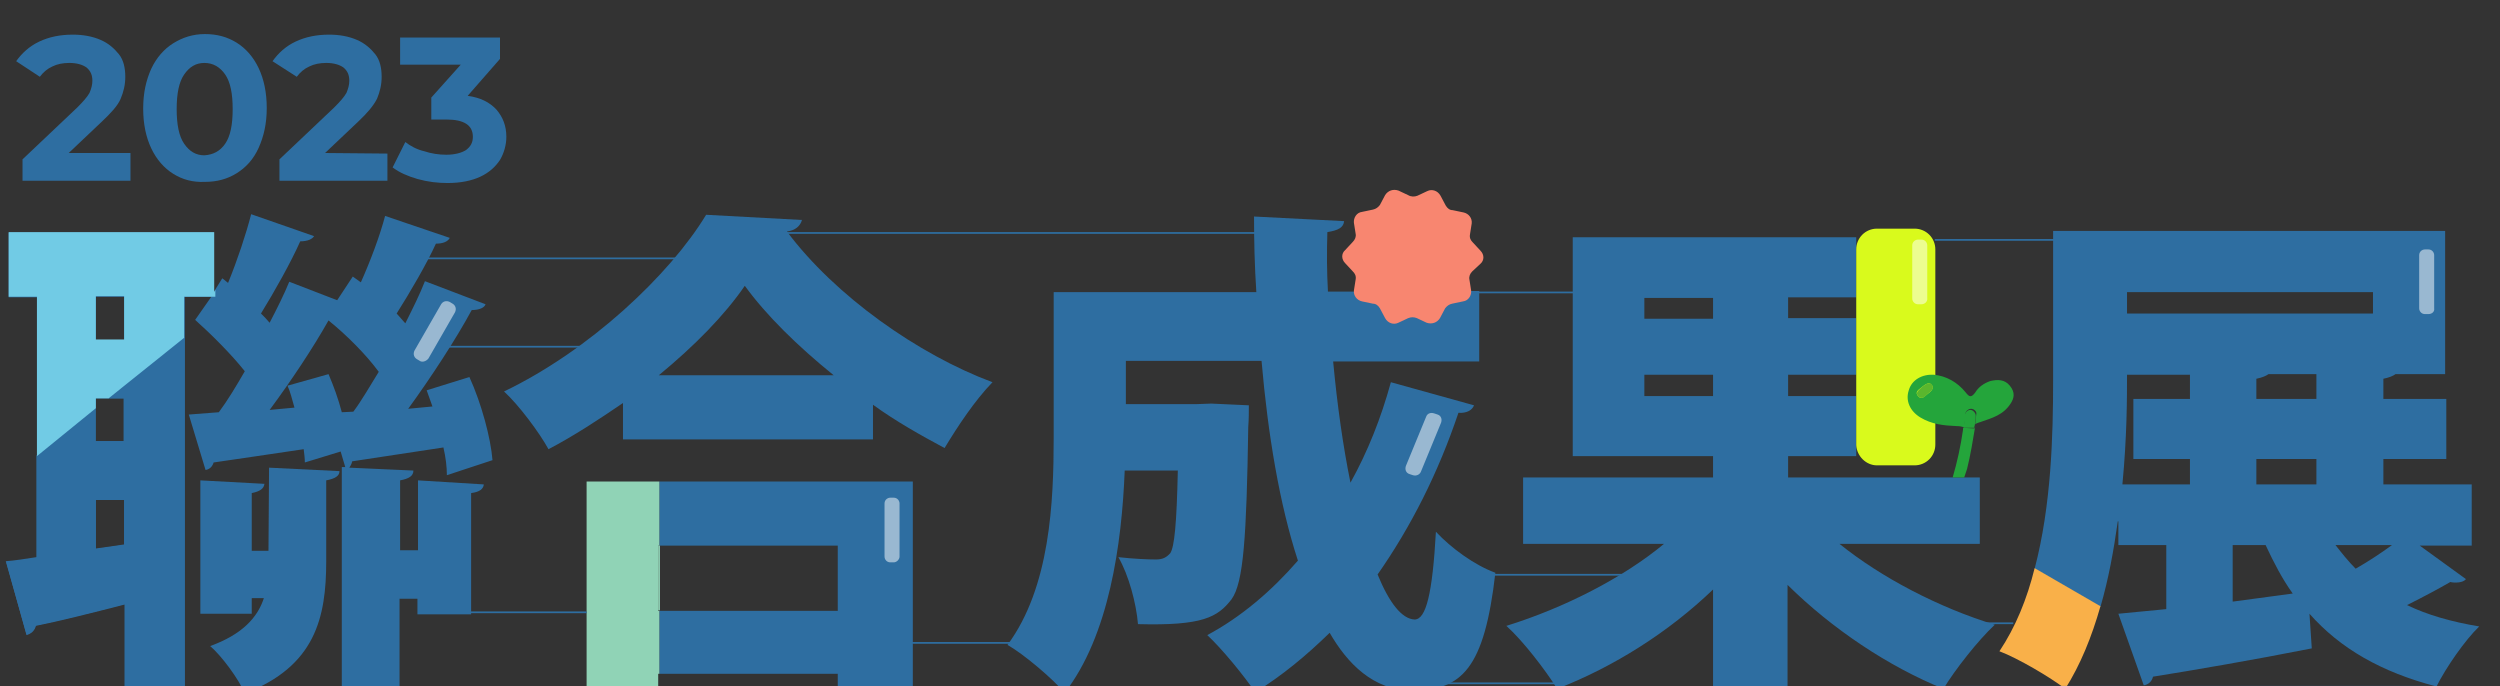 <?xml version="1.0" encoding="utf-8"?>
<!-- Generator: Adobe Illustrator 26.0.1, SVG Export Plug-In . SVG Version: 6.00 Build 0)  -->
<svg version="1.1" id="圖層_1" xmlns="http://www.w3.org/2000/svg" xmlns:xlink="http://www.w3.org/1999/xlink" x="0px" y="0px"
	 viewBox="0 0 433 118.9" style="enable-background:new 0 0 433 118.9;" xml:space="preserve">
<rect x="0" y="0" width="433" height="118.9" fill="#333333" stroke="none"/>
<style type="text/css">
	.st0{fill:none;}
	.st1{fill:#2E6EA1;}
	.st2{fill:#D9FA1C;}
	.st3{opacity:0.51;}
	.st4{fill:#FFFFFF;}
	.st5{fill:#F88670;}
	.st6{fill:#F9B049;}
	.st7{fill:#90D3B6;}
	.st8{fill:#71CBE5;}
	.st9{fill:#24A53B;}
	.st10{fill:#5AB62E;}
</style>
<g>
	<g>
		<g>
			<g>
				<path class="st0" d="M129.1,49.7c-3.6,5.1-8.7,10.4-14.9,15.5h30.3C138.2,60,132.7,54.6,129.1,49.7z"/>
			</g>
			<g>
				<rect x="114" y="94.5" class="st0" width="31.1" height="11.2"/>
			</g>
			<g>
				<rect x="309.3" y="51.5" class="st0" width="11.7" height="3.6"/>
			</g>
			<g>
				<rect x="16.6" y="51.4" class="st0" width="4.9" height="7.5"/>
			</g>
			<g>
				<polygon class="st0" points="16.6,95.1 21.5,94.4 21.5,86.5 16.6,86.5 				"/>
			</g>
			<g>
				<path class="st0" d="M65.6,64.5c-2.3-3-5.6-6.4-8.7-8.9c-2.8,4.8-6.6,10.5-10.2,15.5l4.3-0.4c-0.4-1.3-0.8-2.6-1.2-3.8l7.1-2
					c0.8,2.1,1.7,4.3,2.3,6.6l2.1-0.1C62.7,69.3,64.2,66.8,65.6,64.5z"/>
			</g>
			<g>
				<rect x="16.6" y="69.1" class="st0" width="4.9" height="7.4"/>
			</g>
			<g>
				<path class="st0" d="M388,95.1v9.8l10.4-1.3c-1.7-2.5-3.3-5.3-4.7-8.4H388z"/>
			</g>
			<g>
				<rect x="284.7" y="51.5" class="st0" width="11.8" height="3.6"/>
			</g>
			<g>
				<rect x="392.1" y="80.1" class="st0" width="10.4" height="4.4"/>
			</g>
			<g>
				<path class="st0" d="M368.8,84.6h11.7v-4.4h-9.8V69.7h9.8v-4.2h-10.9C369.7,69.5,369.7,76.3,368.8,84.6z"/>
			</g>
			<g>
				<path class="st0" d="M392.1,66.3v3.5h10.4v-4.2h-8.3C393.8,65.8,393.1,66.1,392.1,66.3z"/>
			</g>
			<g>
				<path class="st0" d="M409.2,99.2c2.2-1.3,4.4-2.8,6.3-4.1h-9.8C406.7,96.6,407.9,97.9,409.2,99.2z"/>
			</g>
			<g>
				<rect x="369.7" y="51.3" class="st0" width="42.6" height="3.7"/>
			</g>
			<g>
				<path class="st1" d="M46.5,95.4h-2.9v-10c1.5-0.3,2.1-0.8,2.2-1.6l-11.1-0.6v23.1h8.9v-2.7h2.1c-1.1,3.4-3.8,6.3-9.3,8.3
					c2,1.7,5,5.8,6,8.2c12.2-4.7,14.1-13.1,14.1-22.9v-14c1.6-0.3,2.3-0.8,2.3-1.6L46.6,81L46.5,95.4C46.6,95.4,46.5,95.4,46.5,95.4
					z"/>
			</g>
			<g>
				<path class="st1" d="M61,79.9c4-0.6,9.8-1.5,15.8-2.4c0.4,1.7,0.6,3.4,0.6,4.8l7.9-2.6c-0.3-3.8-1.9-9.8-4-14.4l-7.4,2.3l1,2.8
					l-4.2,0.4c4-5.5,8.3-12.1,11-17.1c1.3,0,2.2-0.4,2.4-1l-10.5-4c-0.9,2.3-2.1,4.7-3.4,7.3l-1.5-1.7c2.4-3.8,5.2-8.6,6.8-12.1
					c1.3,0,2.1-0.4,2.4-1l-11.2-3.8c-0.9,3.4-2.5,7.7-4.2,11.5l-1.4-1L58.4,52l-8.3-3.2c-0.9,2.2-2.1,4.6-3.4,7.1
					c-0.5-0.6-0.9-1-1.5-1.6c2.4-3.9,5.2-8.9,6.8-12.5c1.3,0,2.1-0.4,2.4-0.9l-10.9-3.8c-0.9,3.5-2.4,8-4,11.9l-1-0.8L37,50.6V40.3
					H1.5v11.2h4.9v45.2c-2,0.3-3.8,0.6-5.3,0.7L4.6,110c0.7-0.2,1.4-0.7,1.6-1.6c4-0.8,9.6-2.2,15.4-3.7v14.8H32V51.4h4.6l-2.8,4
					c2.9,2.6,6.3,6,8.6,8.9c-1.5,2.6-3,5.1-4.5,7.1l-5.2,0.4l2.9,9.6c0.7-0.1,1.2-0.6,1.4-1.3c4-0.6,9.7-1.4,15.6-2.3
					c0.1,0.8,0.2,1.6,0.2,2.3l6.2-1.9l0.8,2.7h-0.6v38.7h10v-15.9h3.1v2.7h9.3v-21c1.5-0.2,2.1-0.7,2.2-1.5l-11.4-0.7v12.1h-3.1
					V83.2c1.6-0.3,2.3-0.8,2.3-1.7L60.5,81C60.7,80.7,60.9,80.4,61,79.9z M21.5,94.4l-4.9,0.7v-8.5h4.9V94.4z M21.5,76.4h-4.9V69
					h4.9V76.4z M21.5,58.9h-4.9v-7.5h4.9V58.9z M59.2,71.4c-0.6-2.3-1.4-4.5-2.3-6.6l-7.1,2c0.5,1.1,0.8,2.4,1.2,3.8L46.7,71
					c3.7-5,7.5-10.7,10.2-15.5c3.1,2.5,6.5,5.9,8.7,8.9c-1.5,2.4-2.9,4.9-4.4,6.9L59.2,71.4z"/>
			</g>
			<g>
				<path class="st1" d="M136.3,40.1c1.4-0.2,2.3-0.9,2.6-2l-16.6-0.9c-6.3,10.4-20.2,23.5-35,30.6c2.6,2.4,6.1,7.1,7.7,10
					c4.4-2.3,8.8-5.2,12.9-8v6.3h43.3v-6c4,2.9,8.3,5.3,12.4,7.5c2.3-3.8,5.2-8.2,8.3-11.4C159,61.4,144.6,51.2,136.3,40.1z
					 M114.1,65c6.2-5.1,11.4-10.4,14.9-15.5c3.7,5.1,9.1,10.4,15.4,15.5H114.1z"/>
			</g>
			<g>
				<path class="st1" d="M248.7,92.1c-0.6,10.7-1.7,15.2-3.7,15.2c-2.2-0.1-4.4-2.9-6.4-7.8c5.8-8.3,10.5-17.6,14-28
					c1.5,0.1,2.4-0.5,2.7-1.3l-14.4-4c-1.7,6.2-4,12-7,17.4c-1.3-6.4-2.3-13.5-3-21h25.3V50.4h-7.4l4.3-4.1
					c-2.7-2.9-8.3-6.7-12.3-9.2l-7.9,7.3c2.5,1.7,5.5,3.9,8,6.1h-10.9c-0.2-3.5-0.2-6.9-0.1-10.3c1.9-0.3,2.8-0.8,2.9-1.9l-15.6-0.8
					c0,4.3,0.1,8.6,0.4,13.1h-35.1v25.1c0,11.2-0.6,26-8,36c2.7,1.5,7.9,5.9,9.9,8.3c7.7-9.9,9.9-25.8,10.4-38.5h9.2
					c-0.2,9.3-0.6,13.2-1.3,14.3c-0.7,0.8-1.4,1.1-2.5,1.1c-1.4,0-3.8-0.1-6.5-0.4c1.8,3.1,3.1,8,3.4,11.6
					c11.2,0.3,13.8-1.2,16.2-4.3c2.1-2.9,2.6-10.9,2.9-29.9c0.1-1.2,0.1-2.7,0.1-3.7l-6.5-0.3l-2.7,0.1h-12.1v-7.5h23.5
					c1.1,12.7,3.1,24.8,6.3,34.6c-4.6,5.3-9.9,9.8-15.7,12.9c2.5,2.3,6.5,7.2,8.3,9.9c4.7-2.9,8.9-6.4,12.9-10.3
					c3,5.2,7.5,10,14.3,10c8.6,0,12.5-3.8,14.4-20.4C255.4,97.9,251.3,94.9,248.7,92.1z"/>
			</g>
			<g>
				<g>
					<rect x="309.6" y="64.9" class="st0" width="11.8" height="3.7"/>
				</g>
				<g>
					<rect x="284.9" y="64.9" class="st0" width="11.9" height="3.7"/>
				</g>
				<g>
					<path class="st1" d="M342.9,94.2V82.7h-33.2V79h11.8V68.6h-11.8v-3.7h11.8v-9.8h-11.8v-3.6h11.8V41.1h-49.1V79h24.3v3.7h-32.9
						v11.5h24.4c-7.1,5.9-17.3,11.1-27.3,14.2c2.9,2.6,6.8,7.7,8.8,10.9c9.8-3.8,19.3-9.8,27-17.2v18.2h12.9v-19
						c7.7,7.6,17.4,14.1,27,18c2-3.3,6-8.4,8.9-11.1c-9.8-3-19.7-8.2-26.9-14L342.9,94.2L342.9,94.2z M296.7,68.6h-11.9v-3.7h11.9
						V68.6z M296.7,55.2h-11.9v-3.6h11.9V55.2z"/>
				</g>
				<g>
					<path class="st2" d="M325.1,80.6h6.5c2,0,3.6-1.6,3.6-3.6V43.2c0-2-1.6-3.6-3.6-3.6h-6.5c-2,0-3.6,1.6-3.6,3.6v33.9
						C321.6,79,323.2,80.6,325.1,80.6z"/>
				</g>
				<g class="st3">
					<path class="st4" d="M332.8,52.7h-0.6c-0.6,0-1-0.5-1-1v-9.2c0-0.6,0.5-1,1-1h0.6c0.6,0,1,0.5,1,1v9.1
						C333.9,52.2,333.4,52.7,332.8,52.7z"/>
				</g>
			</g>
			<g>
				<path class="st5" d="M245.5,33.9l1.7-0.8c0.8-0.4,1.8-0.1,2.3,0.8l0.9,1.7c0.3,0.5,0.7,0.8,1.2,0.8l1.9,0.4
					c0.9,0.2,1.5,1,1.4,1.9l-0.3,1.9c-0.1,0.6,0.1,1,0.5,1.4l1.3,1.4c0.7,0.7,0.7,1.7,0,2.3L255,47c-0.4,0.4-0.6,0.9-0.5,1.4
					l0.3,1.9c0.1,0.9-0.5,1.8-1.4,1.9l-1.9,0.4c-0.5,0.1-0.9,0.4-1.2,0.8l-0.9,1.7c-0.5,0.8-1.4,1.1-2.3,0.8l-1.7-0.8
					c-0.5-0.2-1-0.2-1.5,0l-1.7,0.8c-0.8,0.4-1.8,0.1-2.3-0.8l-0.9-1.7c-0.3-0.5-0.7-0.8-1.2-0.8l-1.9-0.4c-0.9-0.2-1.5-1-1.4-1.9
					l0.3-1.9c0.1-0.6-0.1-1-0.5-1.4l-1.3-1.4c-0.7-0.7-0.7-1.7,0-2.3l1.3-1.4c0.4-0.4,0.6-0.9,0.5-1.4l-0.3-1.9
					c-0.1-0.9,0.5-1.8,1.4-1.9l1.9-0.4c0.5-0.1,0.9-0.4,1.2-0.8l0.9-1.7c0.5-0.8,1.4-1.1,2.3-0.8l1.7,0.8
					C244.4,34.1,245,34.1,245.5,33.9z"/>
			</g>
			<g>
				<g>
					<path class="st0" d="M367.6,83.9h11.7v-4.4h-9.8V69.1h9.8v-4.2h-10.9C368.4,68.9,368.4,75.6,367.6,83.9z"/>
				</g>
				<g>
					<rect x="368.4" y="50.6" class="st0" width="42.6" height="3.7"/>
				</g>
				<g>
					<rect x="390.8" y="79.5" class="st0" width="10.4" height="4.4"/>
				</g>
				<g>
					<path class="st0" d="M386.7,94.4v9.8l10.4-1.3c-1.7-2.5-3.3-5.3-4.7-8.4H386.7z"/>
				</g>
				<g>
					<path class="st0" d="M390.8,65.6v3.5h10.4v-4.2h-8.3C392.5,65.1,391.9,65.4,390.8,65.6z"/>
				</g>
				<g>
					<path class="st0" d="M408,98.5c2.2-1.3,4.4-2.8,6.3-4.1h-9.8C405.5,95.9,406.7,97.3,408,98.5z"/>
				</g>
				<g>
					<path class="st1" d="M416.9,104.8c2.8-1.4,5.6-2.9,7.5-4c0.4,0.1,0.7,0.1,1,0.1c0.7,0,1.4-0.2,1.7-0.6l-8-5.8h9V83.9h-15.3
						v-4.4h10.9V69.1h-10.9v-3.5c1-0.2,1.7-0.5,2.1-0.8h8.6V40h-67.9v25.9c0,9.4-0.3,21.6-3.2,32.6l11.4,6.6c1.4-4.8,2.3-9.8,3-14.8
						h0.1v4.1h8.3v11.1l-8.3,0.8l4.4,12.4c0.7-0.1,1.4-0.6,1.6-1.5c6.9-1.1,17.4-2.9,27.5-4.9l-0.4-6c5.3,6,12.4,10.1,22,12.6
						c1.6-3.2,4.9-8,7.4-10.4C424.6,107.7,420.4,106.5,416.9,104.8z M368.4,50.6H411v3.7h-42.6V50.6z M379.3,69.1h-9.8v10.4h9.8v4.4
						h-11.7c0.8-8.3,0.8-15,0.8-19h10.9L379.3,69.1L379.3,69.1z M386.7,104.2v-9.8h5.7c1.4,3,2.9,5.9,4.7,8.4L386.7,104.2z
						 M401.2,83.9h-10.4v-4.4h10.4V83.9z M401.2,69.1h-10.4v-3.5c1-0.2,1.7-0.5,2.1-0.8h8.3V69.1z M408,98.5
						c-1.3-1.3-2.4-2.7-3.5-4.1h9.8C412.4,95.8,410.1,97.3,408,98.5z"/>
				</g>
				<g>
					<path class="st6" d="M346.3,112.8c3.2,1.2,8.8,4.5,11.4,6.5c2.6-4.1,4.6-9,6.1-14.3l-11.4-6.6
						C351.1,103.7,349.1,108.6,346.3,112.8z"/>
				</g>
			</g>
			<g>
				<g>
					<rect x="114.2" y="94.5" class="st0" width="30.9" height="11.2"/>
				</g>
				<g>
					<polygon class="st1" points="114.2,83.4 114.2,94.5 145.1,94.5 145.1,105.8 114.2,105.8 114.2,116.7 145.1,116.7 145.1,119.8 
						158.1,119.8 158.1,83.4 					"/>
				</g>
				<g>
					<rect x="114" y="94.5" class="st7" width="0.3" height="11.2"/>
				</g>
				<g>
					<polygon class="st7" points="114,105.8 114,94.5 114.2,94.5 114.2,83.4 101.6,83.4 101.6,119.7 114,119.7 114,116.7 
						114.2,116.7 114.2,105.8 					"/>
				</g>
			</g>
			<g>
				<g>
					<polygon class="st0" points="16.6,95 21.5,94.3 21.5,86.5 16.6,86.5 					"/>
				</g>
				<g>
					<polygon class="st0" points="16.6,76.4 21.5,76.4 21.5,69 18.7,69 16.6,70.8 					"/>
				</g>
				<g>
					<path class="st1" d="M18.7,69h2.7v7.4h-4.9v-5.6L6.3,78.9v17.6c-2,0.3-3.8,0.6-5.3,0.7l3.6,12.7c0.7-0.2,1.4-0.7,1.6-1.6
						c4-0.8,9.6-2.2,15.4-3.7v14.8H32v-61L18.7,69z M21.5,94.3L16.6,95v-8.5h4.9V94.3z"/>
				</g>
				<g>
					<path class="st8" d="M16.6,69h2.2l13.1-10.5v-7.1h4.6l0,0h0.8v-1.2l-0.2,0.4V40.2H1.5v11.2h4.9v27.6l10.2-8.3
						C16.6,70.7,16.6,69,16.6,69z M16.6,51.3h4.9v7.5h-4.9C16.6,58.9,16.6,51.3,16.6,51.3z"/>
				</g>
			</g>
		</g>
		<g class="st3">
			<path class="st4" d="M420.6,54.4h-0.6c-0.6,0-1-0.5-1-1v-9.2c0-0.6,0.5-1,1-1h0.6c0.6,0,1,0.5,1,1v9.2
				C421.7,54,421.2,54.4,420.6,54.4z"/>
		</g>
		<g class="st3">
			<path class="st4" d="M244.7,82.3l-0.6-0.2c-0.6-0.2-0.8-0.8-0.6-1.4l3.5-8.5c0.2-0.6,0.8-0.8,1.4-0.6l0.6,0.2
				c0.6,0.2,0.8,0.8,0.6,1.4l-3.5,8.5C245.9,82.2,245.3,82.5,244.7,82.3z"/>
		</g>
		<g class="st3">
			<path class="st4" d="M154.8,97.4h-0.6c-0.6,0-1-0.5-1-1v-9.2c0-0.6,0.5-1,1-1h0.6c0.6,0,1,0.5,1,1v9.2
				C155.8,96.9,155.3,97.4,154.8,97.4z"/>
		</g>
		<g class="st3">
			<path class="st4" d="M72.7,62.5l-0.5-0.3c-0.5-0.3-0.7-0.9-0.4-1.5l4.6-8c0.3-0.5,0.9-0.7,1.5-0.4l0.5,0.3
				c0.5,0.3,0.7,0.9,0.4,1.5l-4.6,8C73.8,62.6,73.1,62.8,72.7,62.5z"/>
		</g>
		<g>
			<g>
				<path class="st0" d="M332.7,67c0.4-0.3,0.8-0.7,1.3-0.7C333.7,66.4,333.2,66.8,332.7,67c-0.5,0.5-1.1,0.9-0.6,1.5
					c0.2,0.2,0.3,0.3,0.5,0.3c-0.2,0-0.3-0.1-0.5-0.3C331.7,68,332.4,67.5,332.7,67z"/>
			</g>
			<g>
				<path class="st9" d="M348.1,66.8c-0.9-1.1-2.1-1.1-3.4-0.8c-1.1,0.4-2,1-2.6,2c-0.7,0.9-1,0.8-1.7-0.1c-1.4-1.7-3.3-2.8-5.5-3
					c-2-0.1-3.8,0.9-4.3,2.7c-0.6,1.8,0.2,3.6,2,4.7c2,1.2,4,1.4,6.3,1.5c0.6,0,0.9,0.1,1.3,0.2l0,0c0,0,0,0,0-0.1v-0.1l0,0
					c0-0.2,0.1-0.4,0.1-0.7c0.1-0.5,0.1-0.8,0.1-1.3c0-0.3,0.1-0.5,0.3-0.7c0.2-0.2,0.5-0.3,0.7-0.3c0.5,0,1,0.5,0.9,0.9
					c-0.1,0.6-0.1,1.1-0.2,1.8c0.2-0.2,0.6-0.3,0.9-0.4c2-0.7,4-1.2,5.3-3.3C348.8,69,349.1,68,348.1,66.8z M333.9,68.2
					c-0.4,0.3-0.8,0.8-1.2,0.7c-0.2,0-0.3-0.1-0.5-0.3c-0.6-0.7,0.1-1.1,0.6-1.5c0.4-0.3,0.8-0.7,1.3-0.7c0.2,0,0.3,0.1,0.5,0.3
					C335.1,67.3,334.3,67.9,333.9,68.2z"/>
			</g>
			<g>
				<path class="st9" d="M340,74.1c0,0.1,0,0.2,0,0.3c-0.4,2.8-1,5.6-1.8,8.3h2c0.2-0.5,0.3-1,0.5-1.5c0.6-2.4,1-4.9,1.4-7.3
					c-0.1,0.1-0.1,0.2-0.1,0.3L340,74.1L340,74.1z"/>
			</g>
			<g>
				<path class="st9" d="M341.3,71c-0.3,0-0.5,0.1-0.7,0.3c-0.2,0.2-0.3,0.5-0.3,0.7c0,0.5-0.1,0.8-0.1,1.3c0,0.2-0.1,0.4-0.1,0.7
					c0-0.2,0,0.2,0,0l0,0l0,0V74c0,0,0,0,0,0.1h1.8c0-0.1,0.1-0.3,0.1-0.3c0.1-0.6,0.2-1.1,0.2-1.8C342.2,71.5,341.7,71,341.3,71z"
					/>
			</g>
			<g>
				<path class="st9" d="M340,74L340,74C340,74,340,73.7,340,74z"/>
			</g>
			<g>
				<path class="st10" d="M333.9,68.2c0.5-0.4,1.2-0.9,0.7-1.6c-0.1-0.2-0.3-0.2-0.5-0.2c-0.5,0-0.9,0.4-1.3,0.7
					c-0.5,0.5-1.1,0.9-0.6,1.5c0.2,0.2,0.3,0.3,0.5,0.3C333.1,69,333.5,68.6,333.9,68.2z"/>
			</g>
			<g>
				<path class="st10" d="M334,66.4c0.2,0,0.3,0.1,0.5,0.2c0.6,0.7-0.2,1.2-0.7,1.6c-0.4,0.3-0.8,0.8-1.2,0.7
					c0.5,0.1,0.8-0.3,1.2-0.7c0.5-0.4,1.2-0.9,0.7-1.6C334.3,66.5,334.2,66.5,334,66.4z"/>
			</g>
		</g>
	</g>
	<g>
		<g>
			<rect x="77.5" y="59.9" class="st1" width="32.3" height="0.3"/>
		</g>
		<g>
			<rect x="125.7" y="40.2" class="st1" width="92" height="0.3"/>
		</g>
		<g>
			<rect x="258.3" y="99.4" class="st1" width="33.3" height="0.3"/>
		</g>
		<g>
			<rect x="340.1" y="107.8" class="st1" width="8.6" height="0.3"/>
		</g>
		<g>
			<rect x="156.6" y="111.2" class="st1" width="22.9" height="0.3"/>
		</g>
		<g>
			<rect x="78.1" y="105.9" class="st1" width="23.5" height="0.3"/>
		</g>
		<g>
			<rect x="255.7" y="50.5" class="st1" width="22.9" height="0.3"/>
		</g>
		<g>
			<rect x="335.1" y="41.4" class="st1" width="22" height="0.3"/>
		</g>
		<g>
			<rect x="73.3" y="44.6" class="st1" width="44.7" height="0.3"/>
		</g>
		<g>
			<rect x="335.9" y="118.8" class="st1" width="86.3" height="0.3"/>
		</g>
		<g>
			<rect x="241" y="118.2" class="st1" width="29.1" height="0.3"/>
		</g>
	</g>
</g>
<g>
	<path class="st1" d="M22.6,26.6v4.7H3.9v-3.7l9.5-9c1-1,1.7-1.8,2.1-2.5c0.3-0.7,0.5-1.4,0.5-2.1c0-1-0.3-1.7-1-2.3
		c-0.7-0.5-1.7-0.8-3-0.8c-1.1,0-2.1,0.2-2.9,0.6c-0.9,0.4-1.6,1-2.2,1.8l-4.1-2.7c1-1.4,2.3-2.6,4-3.4s3.6-1.2,5.8-1.2
		c1.8,0,3.4,0.3,4.8,0.9c1.4,0.6,2.4,1.5,3.2,2.5s1.1,2.4,1.1,3.9c0,1.4-0.3,2.6-0.8,3.8s-1.7,2.5-3.3,4l-5.7,5.4H22.6z"/>
	<path class="st1" d="M30,30.1c-1.6-1-2.9-2.5-3.8-4.4c-0.9-1.9-1.4-4.2-1.4-6.9s0.5-4.9,1.4-6.9c0.9-1.9,2.2-3.4,3.8-4.4
		c1.6-1,3.4-1.6,5.5-1.6s3.9,0.5,5.5,1.5c1.6,1,2.9,2.5,3.8,4.4s1.4,4.2,1.4,6.9s-0.5,4.9-1.4,6.9s-2.2,3.4-3.8,4.4
		c-1.6,1-3.4,1.5-5.5,1.5C33.4,31.6,31.6,31.1,30,30.1z M39,24.9c0.9-1.3,1.3-3.3,1.3-6s-0.4-4.7-1.3-6s-2.1-2-3.6-2
		c-1.5,0-2.6,0.7-3.5,2c-0.9,1.3-1.3,3.3-1.3,6s0.4,4.7,1.3,6c0.9,1.3,2,2,3.5,2C36.9,26.8,38.1,26.2,39,24.9z"/>
	<path class="st1" d="M67.1,26.6v4.7H48.4v-3.7l9.5-9c1-1,1.7-1.8,2.1-2.5c0.3-0.7,0.5-1.4,0.5-2.1c0-1-0.3-1.7-1-2.3
		c-0.7-0.5-1.7-0.8-3-0.8c-1.1,0-2.1,0.2-2.9,0.6c-0.9,0.4-1.6,1-2.2,1.8l-4.2-2.7c1-1.4,2.3-2.6,4-3.4s3.6-1.2,5.8-1.2
		c1.8,0,3.4,0.3,4.8,0.9c1.4,0.6,2.4,1.5,3.2,2.5s1.1,2.4,1.1,3.9c0,1.4-0.3,2.6-0.8,3.8c-0.6,1.2-1.7,2.5-3.3,4l-5.7,5.4L67.1,26.6
		L67.1,26.6z"/>
	<path class="st1" d="M86,19c1.1,1.3,1.7,2.8,1.7,4.7c0,1.4-0.4,2.8-1.1,4c-0.8,1.2-1.9,2.2-3.4,2.9c-1.5,0.7-3.4,1.1-5.7,1.1
		c-1.7,0-3.4-0.2-5.2-0.7c-1.7-0.5-3.1-1.1-4.3-2l2.2-4.4c0.9,0.7,2,1.3,3.3,1.6c1.2,0.4,2.5,0.6,3.8,0.6c1.4,0,2.6-0.3,3.4-0.8
		c0.8-0.6,1.2-1.3,1.2-2.3c0-2-1.5-3-4.6-3h-2.6v-3.8l5.1-5.7H69.3V6.5h17.3v3.7L81,16.6C83.2,16.9,84.8,17.7,86,19z"/>
</g>
</svg>
